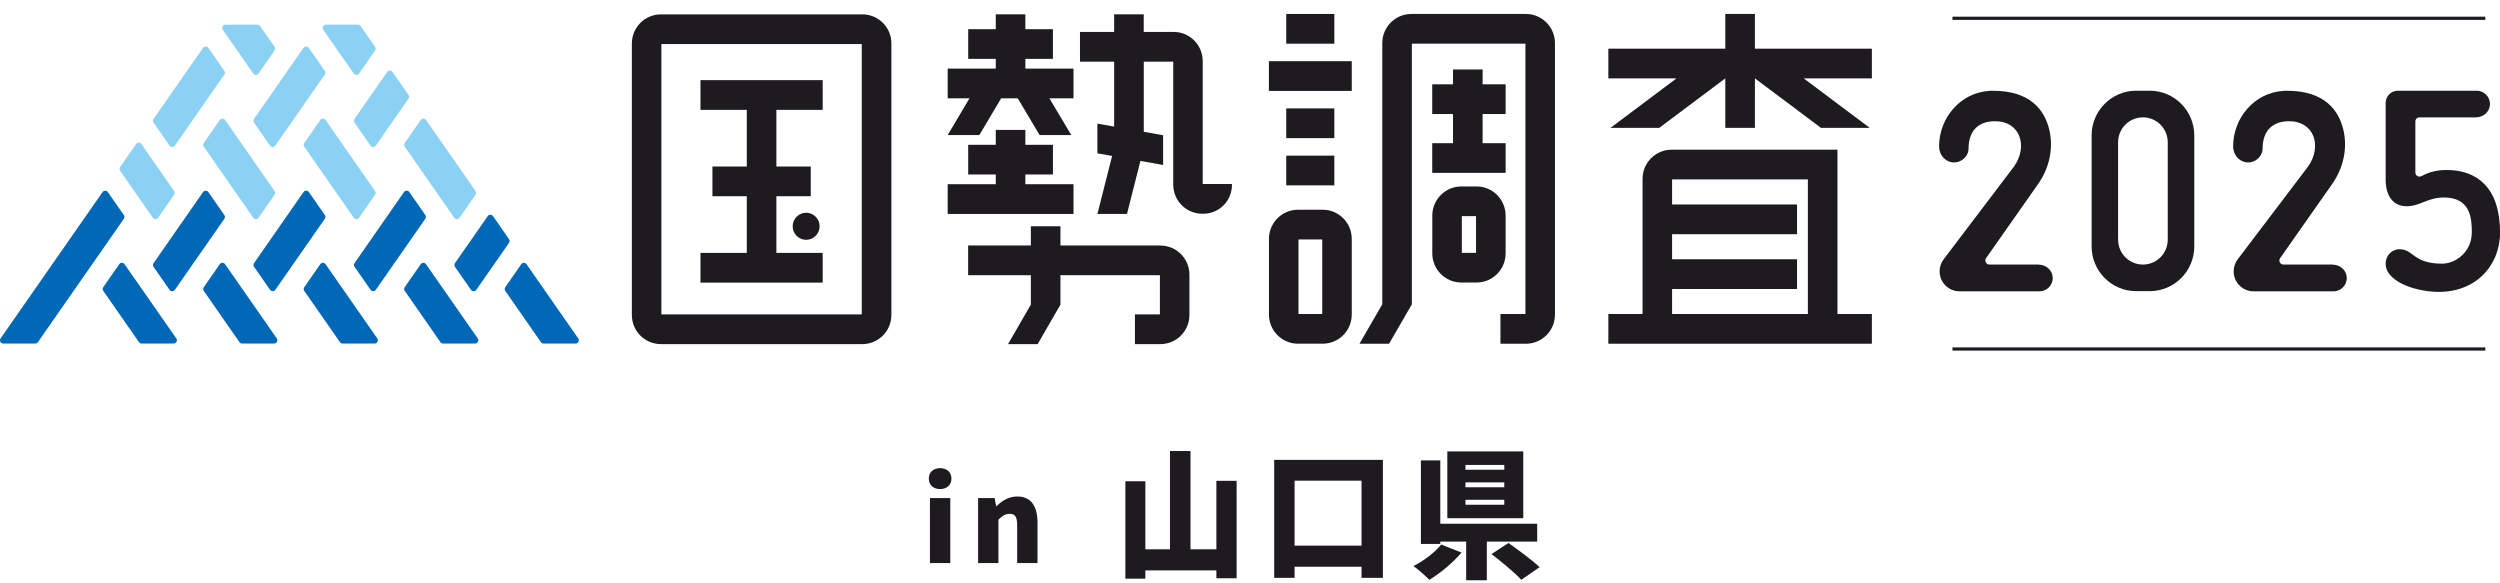 <svg width="720" height="168" viewBox="0 0 720 168" fill="none" xmlns="http://www.w3.org/2000/svg">
<g clip-path="url(#clip0_205_17410)">
<path d="M79.076 55.019L64.822 34.551C64.449 34.027 63.673 34.027 63.3 34.551L58.688 41.179C58.464 41.494 58.464 41.929 58.688 42.244L72.942 62.712C73.315 63.236 74.091 63.236 74.464 62.712L79.076 56.084C79.3 55.769 79.3 55.334 79.076 55.019Z" fill="#8BD1F4"/>
<path d="M29.746 83.779L40.03 98.549C40.209 98.804 40.493 98.939 40.791 98.939H50.015C50.762 98.939 51.209 98.084 50.777 97.469L35.866 76.087C35.493 75.562 34.717 75.562 34.343 76.087L29.731 82.715C29.508 83.029 29.508 83.464 29.731 83.779H29.746Z" fill="#0068B6"/>
<path d="M132.346 62.712L136.958 56.084C137.182 55.769 137.182 55.334 136.958 55.019L122.704 34.551C122.331 34.027 121.554 34.027 121.181 34.551L116.569 41.179C116.345 41.494 116.345 41.929 116.569 42.244L130.823 62.712C131.196 63.236 131.973 63.236 132.346 62.712Z" fill="#8BD1F4"/>
<path d="M87.629 83.779L97.913 98.549C98.092 98.804 98.376 98.939 98.674 98.939H107.898C108.645 98.939 109.092 98.084 108.66 97.469L93.764 76.087C93.391 75.562 92.615 75.562 92.241 76.087L87.629 82.715C87.406 83.029 87.406 83.464 87.629 83.779Z" fill="#0068B6"/>
<path d="M108.225 41.944L117.658 28.403C117.882 28.088 117.882 27.654 117.658 27.339L113.046 20.711C112.673 20.186 111.897 20.186 111.524 20.711L102.091 34.251C101.867 34.566 101.867 35.001 102.091 35.316L106.703 41.944C107.076 42.468 107.852 42.468 108.225 41.944Z" fill="#8BD1F4"/>
<path d="M79.286 41.944L93.54 21.476C93.764 21.161 93.764 20.726 93.54 20.411L88.928 13.783C88.555 13.258 87.778 13.258 87.405 13.783L73.151 34.251C72.927 34.566 72.927 35.001 73.151 35.316L77.763 41.944C78.136 42.468 78.913 42.468 79.286 41.944Z" fill="#8BD1F4"/>
<path d="M108.018 55.019L93.764 34.551C93.391 34.027 92.615 34.027 92.241 34.551L87.629 41.179C87.406 41.494 87.406 41.929 87.629 42.244L101.883 62.712C102.257 63.236 103.033 63.236 103.406 62.712L108.018 56.084C108.242 55.769 108.242 55.334 108.018 55.019Z" fill="#8BD1F4"/>
<path d="M64.613 20.411L60.001 13.783C59.628 13.258 58.852 13.258 58.479 13.783L44.225 34.251C44.001 34.566 44.001 35.001 44.225 35.316L48.837 41.944C49.21 42.468 49.986 42.468 50.359 41.944L64.613 21.476C64.837 21.161 64.837 20.726 64.613 20.411Z" fill="#8BD1F4"/>
<path d="M93.555 61.932L88.943 55.304C88.57 54.779 87.794 54.779 87.421 55.304L73.166 75.772C72.943 76.087 72.943 76.522 73.166 76.837L77.778 83.464C78.152 83.989 78.928 83.989 79.301 83.464L93.555 62.996C93.779 62.681 93.779 62.247 93.555 61.932Z" fill="#0068B6"/>
<path d="M116.569 83.779L126.853 98.549C127.032 98.804 127.316 98.939 127.614 98.939H136.838C137.584 98.939 138.032 98.084 137.599 97.469L122.689 76.087C122.315 75.562 121.539 75.562 121.166 76.087L116.554 82.715C116.33 83.029 116.33 83.464 116.554 83.779H116.569Z" fill="#0068B6"/>
<path d="M122.494 61.932L117.882 55.304C117.509 54.779 116.733 54.779 116.36 55.304L102.106 75.772C101.882 76.087 101.882 76.522 102.106 76.837L106.718 83.464C107.091 83.989 107.867 83.989 108.24 83.464L122.494 62.996C122.718 62.681 122.718 62.247 122.494 61.932Z" fill="#0068B6"/>
<path d="M150.123 76.087L145.511 82.715C145.287 83.029 145.287 83.464 145.511 83.779L155.794 98.549C155.974 98.804 156.257 98.939 156.556 98.939H165.78C166.526 98.939 166.974 98.084 166.541 97.469L151.63 76.087C151.257 75.562 150.481 75.562 150.108 76.087H150.123Z" fill="#0068B6"/>
<path d="M50.359 83.479L64.613 63.011C64.837 62.697 64.837 62.262 64.613 61.947L60.001 55.319C59.628 54.794 58.852 54.794 58.479 55.319L44.225 75.787C44.001 76.102 44.001 76.537 44.225 76.852L48.837 83.479C49.21 84.004 49.986 84.004 50.359 83.479Z" fill="#0068B6"/>
<path d="M50.151 55.019L40.718 41.479C40.345 40.954 39.569 40.954 39.196 41.479L34.583 48.106C34.36 48.421 34.36 48.856 34.583 49.171L44.017 62.711C44.39 63.236 45.166 63.236 45.539 62.711L50.151 56.084C50.375 55.769 50.375 55.334 50.151 55.019Z" fill="#8BD1F4"/>
<path d="M58.688 83.779L68.972 98.549C69.151 98.804 69.434 98.939 69.733 98.939H78.957C79.703 98.939 80.151 98.084 79.718 97.469L64.822 76.087C64.449 75.562 63.673 75.562 63.3 76.087L58.688 82.715C58.464 83.029 58.464 83.464 58.688 83.779Z" fill="#0068B6"/>
<path d="M29.538 55.319L0.165 97.469C-0.268 98.084 0.165 98.939 0.926 98.939H10.15C10.448 98.939 10.732 98.789 10.911 98.549L35.673 63.011C35.897 62.697 35.897 62.262 35.673 61.947L31.061 55.319C30.688 54.794 29.911 54.794 29.538 55.319Z" fill="#0068B6"/>
<path d="M137.167 83.479L146.6 69.939C146.824 69.624 146.824 69.189 146.6 68.874L141.988 62.246C141.614 61.722 140.838 61.722 140.465 62.246L131.032 75.787C130.808 76.102 130.808 76.536 131.032 76.851L135.644 83.479C136.017 84.004 136.793 84.004 137.167 83.479Z" fill="#0068B6"/>
<path d="M103.405 21.176L108.018 14.548C108.241 14.233 108.241 13.798 108.018 13.483L103.838 7.485C103.659 7.23 103.376 7.095 103.077 7.095H93.853C93.107 7.095 92.659 7.95 93.092 8.565L101.883 21.176C102.256 21.7 103.032 21.7 103.405 21.176Z" fill="#8BD1F4"/>
<path d="M74.464 21.176L79.076 14.548C79.299 14.233 79.299 13.798 79.076 13.483L74.896 7.485C74.717 7.23 74.434 7.095 74.135 7.095H64.911C64.165 7.095 63.717 7.95 64.15 8.565L72.941 21.176C73.314 21.7 74.09 21.7 74.464 21.176Z" fill="#8BD1F4"/>
<path d="M370.439 4.022H384.29V12.584H370.439V4.022Z" fill="#1D1B20"/>
<path d="M370.439 31.222H384.29V39.784H370.439V31.222Z" fill="#1D1B20"/>
<path d="M370.439 44.822H384.29V53.384H370.439V44.822Z" fill="#1D1B20"/>
<path d="M365.44 17.622H389.306V26.184H365.44V17.622Z" fill="#1D1B20"/>
<path d="M380.948 60.402H373.813C369.201 60.402 365.455 64.166 365.455 68.799V90.587C365.455 95.22 369.201 98.984 373.813 98.984H380.948C385.56 98.984 389.306 95.22 389.306 90.587V68.799C389.306 64.166 385.56 60.402 380.948 60.402ZM380.799 90.437H373.963V68.964H380.799V90.437Z" fill="#1D1B20"/>
<path d="M295.303 50.25H303.244V41.703H295.303V37.415H286.781V41.703H278.84V50.25H286.781V53.054H272.93V61.617H286.781H295.303H309.169V53.054H295.303V50.25Z" fill="#1D1B20"/>
<path d="M295.303 19.766V16.962H303.244V8.4H295.303V4.126H286.781V8.4H278.84V16.962H286.781V19.766H272.93V28.313H279.213L272.93 38.899H282.049L288.333 28.313H293.109L299.408 38.899H308.527L302.229 28.313H309.169V19.766H295.303Z" fill="#1D1B20"/>
<path d="M334.201 70.703H305.409V65.155H296.887V70.703H278.827V79.265H296.887V87.737L290.319 99.103H298.842L305.409 87.737V79.265H334.052V90.541H326.857V99.103H334.201C338.813 99.103 342.559 95.34 342.559 90.706V79.115C342.559 74.482 338.813 70.718 334.201 70.718V70.703Z" fill="#1D1B20"/>
<path d="M439.471 4.022H406.455C401.843 4.022 398.097 7.785 398.097 12.419V87.633L391.529 98.999H400.052L406.619 87.633V12.584H439.321V90.437H432.127V98.999H439.471C444.083 98.999 447.829 95.235 447.829 90.602V12.419C447.829 7.785 444.083 4.022 439.471 4.022Z" fill="#1D1B20"/>
<path d="M412.485 41.239V49.786H433.62V41.239H426.993V32.842H433.62V24.279H426.993V20.006H418.47V24.279H412.485V32.842H418.47V41.239H412.485Z" fill="#1D1B20"/>
<path d="M433.62 72.818V62.096C433.62 57.463 429.874 53.699 425.262 53.699H420.858C416.246 53.699 412.5 57.463 412.5 62.096V72.968C412.5 77.601 416.246 81.365 420.858 81.365H425.262C429.874 81.365 433.62 77.601 433.62 72.968V72.818ZM421.008 72.818V62.246H425.097V72.818H421.008Z" fill="#1D1B20"/>
<path d="M248.646 4.141H248.348H190.332C185.719 4.141 181.973 7.905 181.973 12.538V90.706C181.973 95.34 185.719 99.103 190.332 99.103H248.557C253.079 98.983 256.721 95.279 256.721 90.706V12.523C256.721 7.98 253.139 4.291 248.646 4.141ZM190.481 90.541V12.688H248.183V90.541H190.481Z" fill="#1D1B20"/>
<path d="M236.929 23.08H223.6H215.078H201.734V31.642H215.078V47.957H205.182V56.519H215.078V72.833H201.734V81.395H215.078H223.6H236.929V72.833H223.6V56.519H233.496V47.957H223.6V31.642H236.929V23.08Z" fill="#1D1B20"/>
<path d="M228.287 65.17C228.287 67.329 230.033 69.069 232.168 69.069C234.302 69.069 236.048 67.314 236.048 65.17C236.048 63.026 234.302 61.272 232.168 61.272C230.033 61.272 228.287 63.026 228.287 65.17Z" fill="#1D1B20"/>
<path d="M346.381 53.009V17.591C346.381 12.958 342.634 9.194 338.022 9.194H329.395V4.126H320.873V9.194H311.037V17.756H320.873V36.455L316.052 35.6V44.162L320.291 44.912L316.052 61.616H324.574L328.44 46.351L334.977 47.506V38.944L329.41 37.954V17.756H337.888V53.159C337.888 57.792 341.634 61.556 346.246 61.556H346.56C351.112 61.556 354.799 57.852 354.799 53.279V52.994H346.41L346.381 53.009Z" fill="#1D1B20"/>
<path d="M529.189 51.675V43.113H481.412C476.8 43.113 473.054 46.877 473.054 51.51V90.437H463.203V98.999H539.1V90.437H529.189V51.675ZM481.561 90.437V83.224H517.547V74.662H481.561V67.45H517.547V58.888H481.561V51.675H520.667V90.437H481.561Z" fill="#1D1B20"/>
<path d="M505.412 14.008V4.022H496.89V14.008H463.203V22.57H482.83L463.815 36.83H477.86L496.89 22.57V36.83H505.412V22.57L524.443 36.83H538.488L519.472 22.57H539.1V14.008H505.412Z" fill="#1D1B20"/>
<path d="M562.311 5.266H715.777" stroke="#1D1B20" stroke-width="0.925" stroke-miterlimit="10"/>
<path d="M562.311 100.513H715.777" stroke="#1D1B20" stroke-width="0.925" stroke-miterlimit="10"/>
<path d="M619.117 26.124H615.221C608.132 26.124 602.385 31.897 602.385 39.02V70.959C602.385 78.081 608.132 83.854 615.221 83.854H619.117C626.207 83.854 631.953 78.081 631.953 70.959V39.02C631.953 31.897 626.207 26.124 619.117 26.124ZM610.012 68.994V40.984C610.012 37.011 613.206 33.802 617.162 33.802C621.117 33.802 624.311 37.011 624.311 40.984V69.009C624.311 72.983 621.117 76.192 617.162 76.192C613.206 76.192 610.012 72.983 610.012 69.009V68.994Z" fill="#1D1B20"/>
<path d="M671.835 76.192H657.64C656.685 76.192 656.133 75.112 656.685 74.332L671.685 52.965C674.894 48.391 676.193 42.648 674.85 37.22C673.476 31.672 669.417 26.139 658.67 26.139C658.267 26.139 657.849 26.139 657.446 26.184C649.297 26.754 643.147 33.921 643.147 42.138V42.183C643.147 43.803 643.953 45.362 645.342 46.187C648.371 47.956 651.625 45.482 651.625 42.888C651.625 37.505 654.61 34.911 659.252 34.911C666.566 34.911 668.79 42.153 664.76 47.911L644.461 74.677C643.7 75.682 643.297 76.896 643.297 78.156C643.297 81.32 645.849 83.899 649.013 83.899H672.059C674.238 83.899 675.984 82.07 675.865 79.85C675.76 77.781 673.909 76.222 671.835 76.222V76.192Z" fill="#1D1B20"/>
<path d="M587.146 76.192H572.952C571.997 76.192 571.444 75.112 571.997 74.332L586.997 52.965C590.206 48.391 591.504 42.648 590.161 37.22C588.788 31.672 584.728 26.139 573.982 26.139C573.579 26.139 573.161 26.139 572.758 26.184C564.608 26.754 558.459 33.921 558.459 42.138V42.183C558.459 43.803 559.265 45.362 560.653 46.187C563.683 47.956 566.937 45.482 566.937 42.888C566.937 37.505 569.922 34.911 574.564 34.911C581.877 34.911 584.101 42.153 580.071 47.911L559.772 74.677C559.011 75.682 558.608 76.896 558.608 78.156C558.608 81.32 561.161 83.899 564.325 83.899H587.37C589.549 83.899 591.295 82.07 591.176 79.85C591.072 77.781 589.221 76.222 587.146 76.222V76.192Z" fill="#1D1B20"/>
<path d="M704.7 48.961C700.82 48.961 698.924 49.951 697.297 50.746C696.521 51.121 695.626 50.551 695.626 49.681V34.971C695.626 34.326 696.148 33.802 696.79 33.802H713.074C715.148 33.802 716.999 32.242 717.104 30.173C717.223 27.954 715.462 26.124 713.298 26.124H690.581C688.64 26.124 687.073 27.699 687.073 29.648V51.72C687.073 55.964 688.879 59.398 693.103 59.398C697.029 59.398 699.073 56.879 703.85 56.879C711.581 56.879 711.88 62.996 711.88 66.925C711.88 72.458 707.357 75.937 703.268 75.937C695.044 75.937 695.058 71.783 691.133 71.783C688.118 71.783 686.282 74.797 687.402 77.691C688.297 80.001 692.073 82.909 699.208 83.854C711.82 85.519 720.014 77.272 720.014 66.925C720.014 54.194 713.492 48.961 704.715 48.961H704.7Z" fill="#1D1B20"/>
</g>
<path d="M281.692 143.449H286.463L286.891 145.785H286.99C288.536 144.272 290.445 142.988 292.978 142.988C297.059 142.988 298.803 145.917 298.803 150.589V162.172H292.945V151.313C292.945 148.714 292.254 147.99 290.774 147.99C289.457 147.99 288.668 148.582 287.549 149.668V162.172H281.692V143.449Z" fill="#1D1B20"/>
<path d="M267.829 143.449H273.686V162.172H267.829V143.449ZM267.5 137.822C267.5 136.013 268.783 134.828 270.758 134.828C272.699 134.828 274.015 136.013 274.015 137.822C274.015 139.665 272.699 140.85 270.758 140.85C268.783 140.85 267.5 139.665 267.5 137.822Z" fill="#1D1B20"/>
<path d="M433.233 133.9H422.056V135.277H433.233V133.9ZM407.071 163.019C410.109 161.52 413.43 158.928 415.049 156.822L420.922 159.131C418.37 162.128 414.766 165.125 411.648 166.988C410.433 165.732 408.367 163.95 407.071 163.019ZM409.218 156.66V132.604H414.807V150.829H442.71V155.972H428.212V167.109H422.258V155.972H414.807V156.66H409.218ZM416.831 149.249V130.012H438.701V149.249H416.831ZM422.056 145.361H433.233V143.944H422.056V145.361ZM422.056 140.34H433.233V138.922H422.056V140.34ZM429.548 159.576L434.448 156.377C437.162 158.321 441.293 161.318 443.398 163.343L438.134 166.988C436.352 165.003 432.423 161.763 429.548 159.576Z" fill="#1D1B20"/>
<path d="M392.119 157.146V138.436H372.842V157.146H392.119ZM366.97 166.421V132.442H398.275V166.421H392.119V163.221H372.842V166.421H366.97Z" fill="#1D1B20"/>
<path d="M356.149 138.477V166.542H350.317V164.274H329.865V166.664H324.114V138.598H329.865V158.199H336.952V129.891H342.865V158.199H350.317V138.477H356.149Z" fill="#1D1B20"/>
<defs>
<clipPath id="clip0_205_17410">
<rect width="720" height="105" fill="white"/>
</clipPath>
</defs>
</svg>

